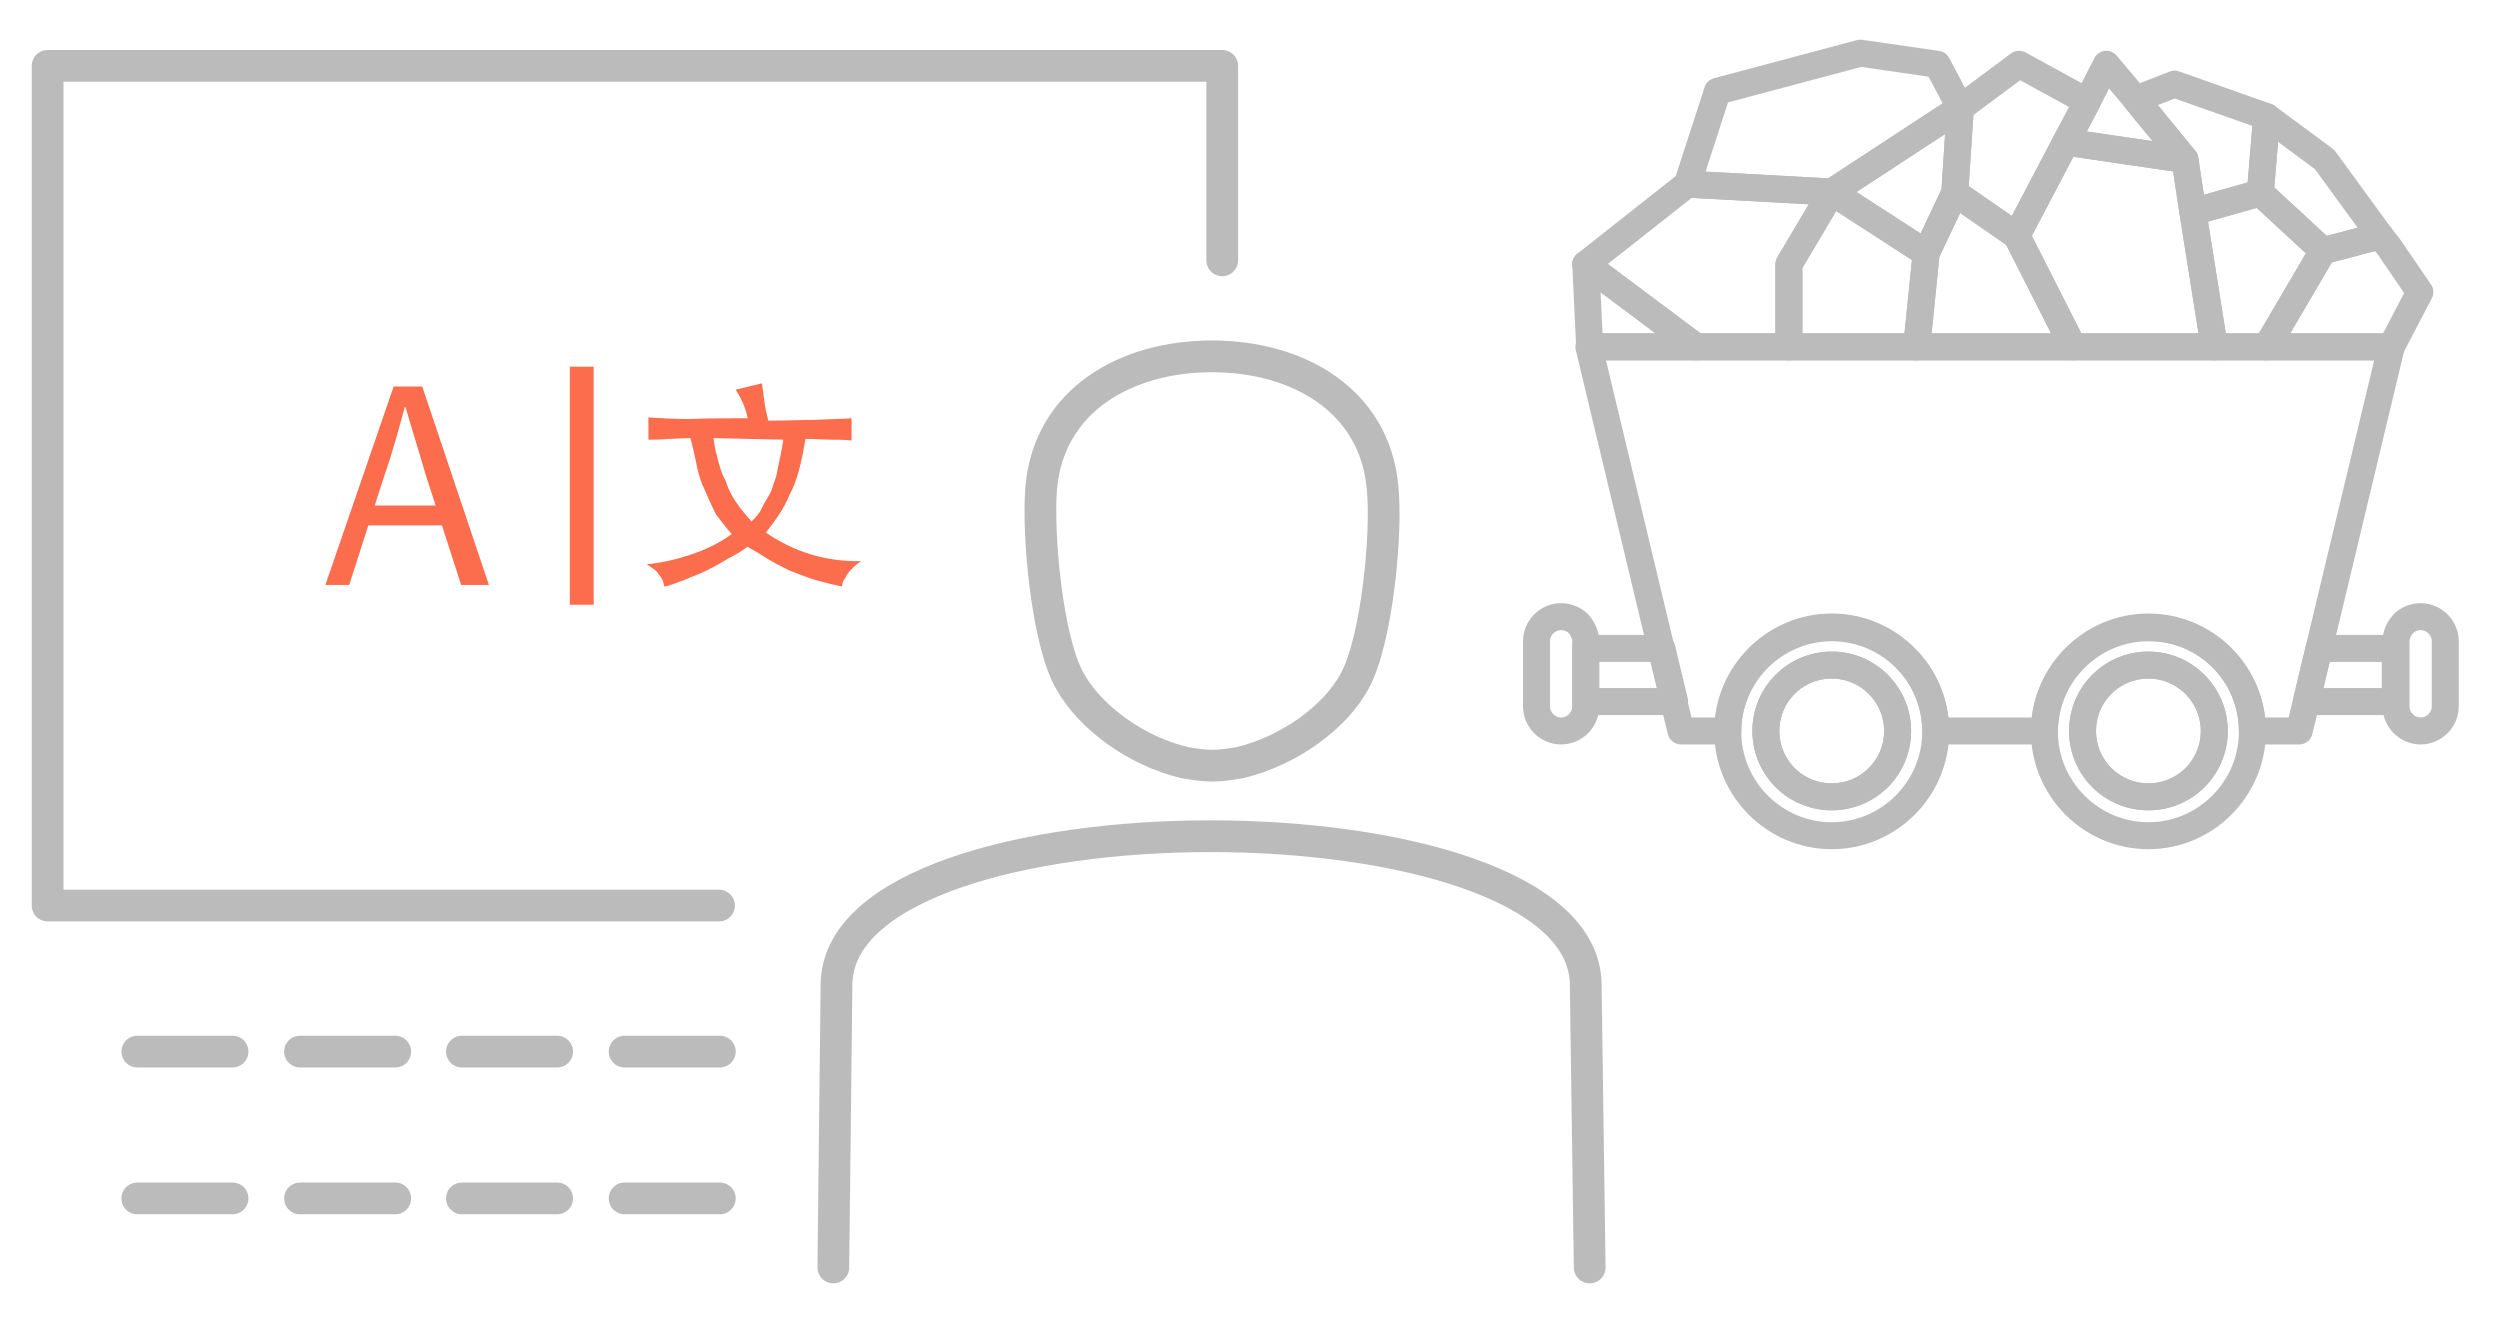 <?xml version="1.0" encoding="utf-8"?>
<!-- Generator: Adobe Illustrator 24.0.0, SVG Export Plug-In . SVG Version: 6.00 Build 0)  -->
<svg version="1.1" id="Layer_1" xmlns="http://www.w3.org/2000/svg" xmlns:xlink="http://www.w3.org/1999/xlink" x="0px" y="0px"
	 viewBox="0 0 315 166.6" style="enable-background:new 0 0 315 166.6;" xml:space="preserve">
<style type="text/css">
	
		.st0{fill-rule:evenodd;clip-rule:evenodd;fill:none;stroke:#BBBBBB;stroke-width:4;stroke-linecap:round;stroke-linejoin:round;stroke-miterlimit:22.926;}
	.st1{fill:none;stroke:#BBBBBB;stroke-width:3.4;stroke-linecap:round;stroke-linejoin:round;stroke-miterlimit:22.926;}
	.st2{fill:#FB6D4C;}
	.st3{fill:none;stroke:#FB6D4C;stroke-width:3;stroke-miterlimit:10;}
</style>
<path class="st0" d="M105,159.7l0.4-35.7c0.3-24.9,94.1-24.8,94.4,0l0.5,35.7 M174.2,61.4c-1-11-10.7-16.5-21.5-16.5
	c-10.8,0-20.5,5.5-21.5,16.5c-0.5,5.7,0.7,19.3,3.6,24.4c2.5,4.5,8.2,8.8,14.5,10.3c3.1,0.5,3.8,0.5,6.9,0
	c6.3-1.5,12.1-5.8,14.5-10.3C173.5,80.7,174.8,67.1,174.2,61.4L174.2,61.4z M90.6,114.1H6V8.3H154v24.5 M17.3,132.5h12 M37.8,132.5
	h12 M58.2,132.5h12 M78.7,132.5h12 M17.3,151h12 M37.8,151h12 M58.2,151h12 M78.7,151h12"/>
<g>
	<path class="st1" d="M199.8,80.8V89c0,1.7-1.4,3.1-3.1,3.1c-1.7,0-3.1-1.4-3.1-3.1v-8.2c0-1.7,1.4-3.1,3.1-3.1
		c0.9,0,1.7,0.4,2.2,0.9C199.4,79.2,199.8,80,199.8,80.8z"/>
	<polygon class="st1" points="211,88.4 199.8,88.4 199.8,81.7 209.4,81.7 	"/>
	<path class="st1" d="M230.8,79.1c-7.2,0-13.1,5.9-13.1,13.1c0,7.2,5.9,13.1,13.1,13.1c7.2,0,13.1-5.9,13.1-13.1
		C243.9,84.9,238,79.1,230.8,79.1z M230.8,100.4c-4.6,0-8.3-3.7-8.3-8.3c0-4.6,3.7-8.3,8.3-8.3c4.6,0,8.3,3.7,8.3,8.3
		C239.1,96.7,235.4,100.4,230.8,100.4z"/>
	<path class="st1" d="M239.1,92.1c0,4.6-3.7,8.3-8.3,8.3c-4.6,0-8.3-3.7-8.3-8.3c0-4.6,3.7-8.3,8.3-8.3
		C235.4,83.8,239.1,87.6,239.1,92.1z"/>
	<path class="st1" d="M308.1,80.8V89c0,1.7-1.4,3.1-3.1,3.1c-1.7,0-3.1-1.4-3.1-3.1v-8.2c0-0.9,0.4-1.6,0.9-2.2
		c0.6-0.6,1.4-0.9,2.2-0.9C306.7,77.7,308.1,79.1,308.1,80.8z"/>
	<path class="st1" d="M301.3,43.7l-9.1,38l-1.6,6.7l-0.9,3.7h-5.9c0-7.2-5.9-13.1-13.1-13.1c-7.2,0-13.1,5.9-13.1,13.1h-13.7
		c0-7.2-5.9-13.1-13.1-13.1c-7.2,0-13.1,5.9-13.1,13.1h-5.9l-0.9-3.7l-1.6-6.7l-9.1-38H301.3z"/>
	<polygon class="st1" points="301.8,81.7 301.8,88.4 290.6,88.4 292.2,81.7 	"/>
	<path class="st1" d="M270.7,79.1c-7.2,0-13.1,5.9-13.1,13.1c0,7.2,5.9,13.1,13.1,13.1c7.2,0,13.1-5.9,13.1-13.1
		C283.8,84.9,278,79.1,270.7,79.1z M270.7,100.4c-4.6,0-8.3-3.7-8.3-8.3c0-4.6,3.7-8.3,8.3-8.3c4.6,0,8.3,3.7,8.3,8.3
		C279,96.7,275.3,100.4,270.7,100.4z"/>
	<path class="st1" d="M279,92.1c0,4.6-3.7,8.3-8.3,8.3c-4.6,0-8.3-3.7-8.3-8.3c0-4.6,3.7-8.3,8.3-8.3C275.3,83.8,279,87.6,279,92.1z
		"/>
	<polygon class="st1" points="304.9,36.8 301.3,43.7 285.6,43.7 292.7,31.6 299.9,29.7 301,31.1 	"/>
	<polygon class="st1" points="299.9,29.7 292.7,31.6 284.8,24.3 285.6,14.7 292.9,20.1 	"/>
	<polygon class="st1" points="292.7,31.6 285.6,43.7 279,43.7 276.3,26.7 284.8,24.3 	"/>
	<polygon class="st1" points="285.6,14.7 284.8,24.3 276.3,26.7 275.3,20.1 269.1,12.5 274,10.6 	"/>
	<polygon class="st1" points="275.3,20.1 260.3,17.9 263,12.8 265.4,8.1 269.1,12.5 	"/>
	<polygon class="st1" points="263,12.8 260.3,17.9 254.1,29.7 246.3,24.3 247,13.6 254.4,8.1 	"/>
	<polygon class="st1" points="261.2,43.7 241.5,43.7 242.7,31.9 246.3,24.3 254.1,29.7 	"/>
	<polygon class="st1" points="247,13.6 230.8,24.2 212.6,23.2 216.4,11.5 234.4,6.7 244.1,8.1 	"/>
	<polygon class="st1" points="230.8,24.2 225.4,33.3 225.4,43.7 213.7,43.7 199.8,33.3 212.6,23.2 	"/>
	<polygon class="st1" points="213.7,43.7 200.3,43.7 199.8,33.3 	"/>
	<polygon class="st1" points="279,43.7 261.2,43.7 254.1,29.7 260.3,17.9 275.3,20.1 276.3,26.7 	"/>
	<polygon class="st1" points="247,13.6 246.3,24.3 242.7,31.9 230.8,24.2 	"/>
	<polygon class="st1" points="242.7,31.9 241.5,43.7 225.4,43.7 225.4,33.3 230.8,24.2 	"/>
</g>
<g>
	<g>
		<path class="st2" d="M49.6,48.7h3.6l8.4,25h-3.5l-4.5-14c-0.8-2.8-1.7-5.6-2.5-8.4H51c-0.8,2.9-1.5,5.6-2.5,8.4l-4.5,14H41
			L49.6,48.7z M45.8,63.7h11.6v2.5H45.8V63.7z"/>
	</g>
	<g>
		<path class="st2" d="M94.2,52.7c-0.2-1.2-0.8-2.5-1.5-3.6l3.3-0.8c0.1,0.7,0.2,1.3,0.3,2.2c0.1,1,0.3,1.5,0.5,2.5
			c2.5,0,4.5-0.1,6-0.1c1.6-0.1,3.3-0.1,4.5-0.2v2.8c-0.8-0.1-1.7-0.1-2.5-0.1s-2-0.1-3.3-0.1c-0.5,2.8-1,5.2-2,7
			c-0.8,2-2,3.5-3,4.8c3.6,2.5,7.7,3.7,12,3.6c-0.3,0.2-0.7,0.5-1,0.8c-0.2,0.2-0.5,0.5-0.7,0.8c-0.2,0.2-0.2,0.5-0.5,0.8
			c-0.1,0.2-0.2,0.5-0.2,0.8c-1-0.2-2.2-0.5-3.3-0.8c-1-0.3-2.2-0.8-3.3-1.2c-1-0.5-2-1-2.8-1.5c-0.8-0.5-1.6-1-2.5-1.5
			c-0.7,0.5-1.5,1-2.5,1.5c-0.8,0.5-1.7,1-2.7,1.5c-1,0.5-2,0.8-2.8,1.2c-1,0.3-1.7,0.7-2.5,0.8c-0.1-0.5-0.2-1-0.7-1.5
			c-0.2-0.5-0.8-0.8-1.5-1.3c2.1-0.2,4-0.7,5.8-1.3c2-0.7,3.5-1.5,4.9-2.5c-0.7-0.8-1.3-1.6-2-2.5c-0.5-1-1-2.1-1.5-3.3
			c-0.5-1-0.8-2.2-1-3.3c-0.2-1-0.5-2.2-0.7-3c-1,0-2,0.1-2.8,0.1c-0.8,0.1-1.7,0.1-2.5,0.1v-2.8c1.5,0.1,3.3,0.2,5.1,0.2
			C89,52.7,91.4,52.7,94.2,52.7z M89.9,55.2c0.1,0.8,0.2,1.5,0.5,2.5c0.2,0.8,0.5,2,1,2.8c0.3,1,0.8,2,1.3,2.7
			c0.5,0.8,1.2,1.6,2,2.5c0.5-0.5,1-1,1.3-1.7c0.3-0.7,0.8-1.3,1.2-2.2c0.2-0.8,0.7-1.7,0.8-2.8c0.2-1,0.5-2.2,0.7-3.6L89.9,55.2
			L89.9,55.2L89.9,55.2z"/>
	</g>
	<line class="st3" x1="73.3" y1="46.2" x2="73.3" y2="76.2"/>
</g>
</svg>
